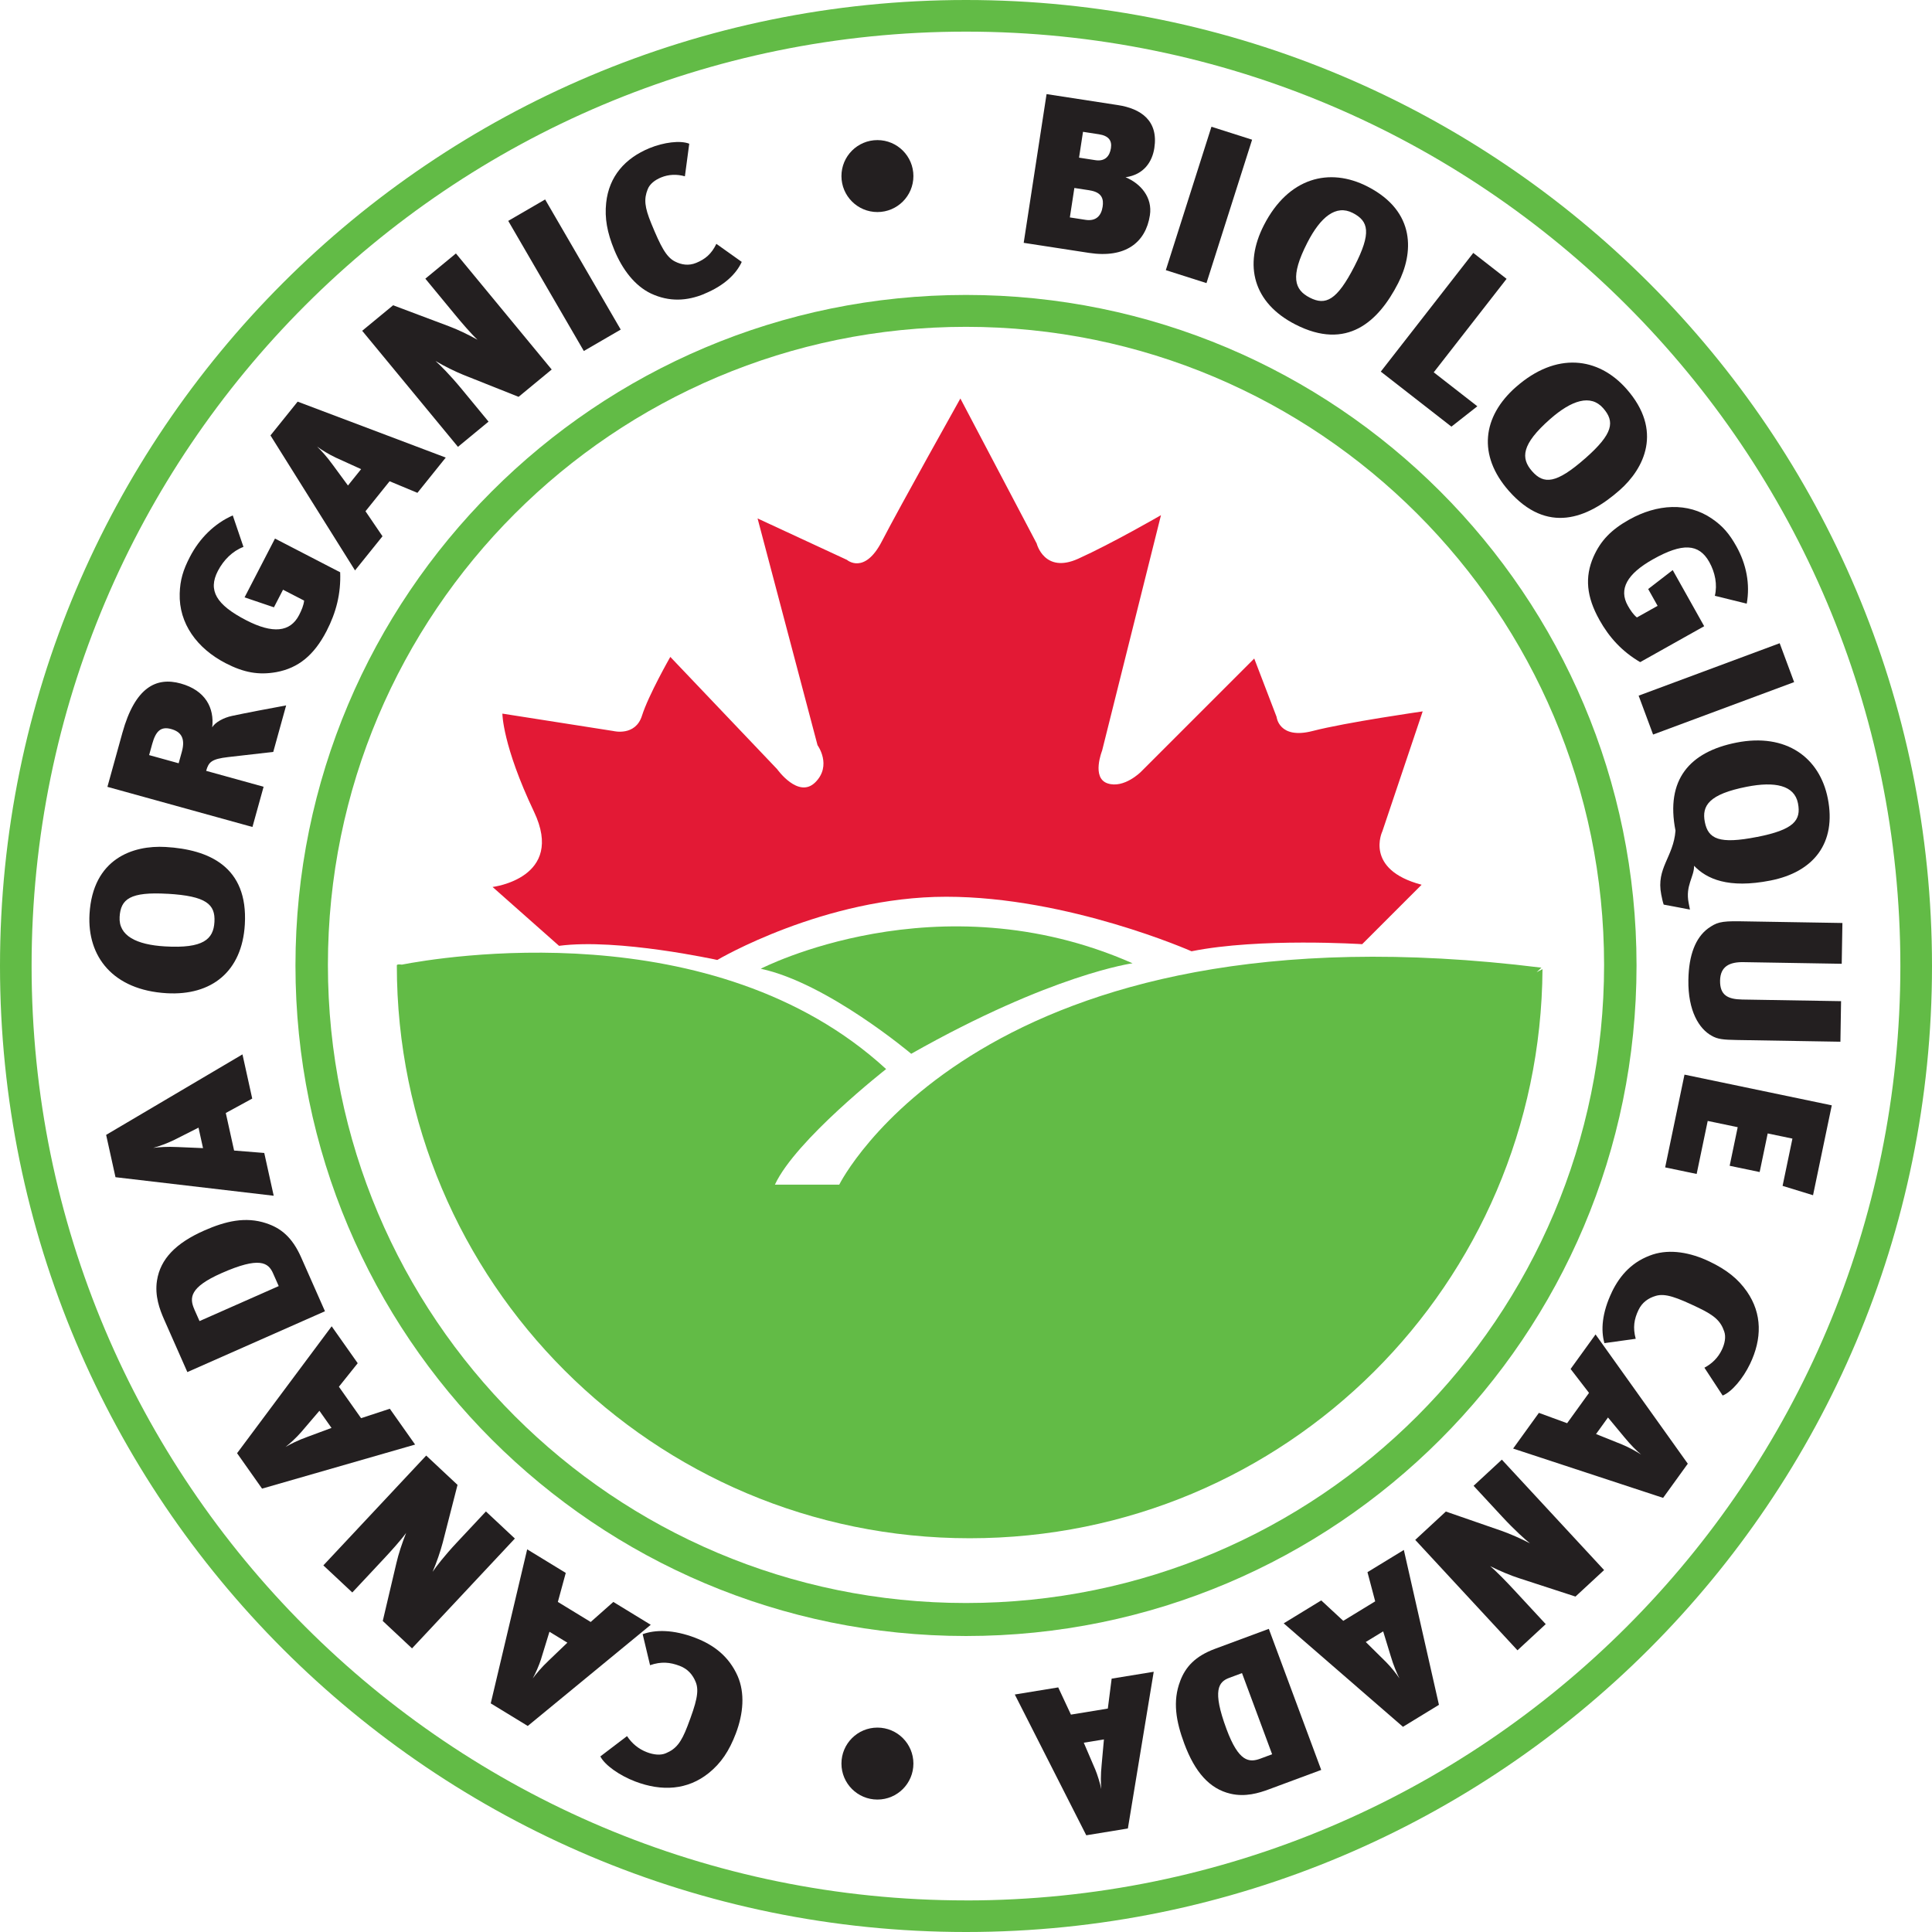 <svg viewBox="0 0 590.66 590.67" xmlns="http://www.w3.org/2000/svg" id="a"><path style="fill:#62bb46; stroke-width:0px;" d="M232.58,296.17s54-28,113.67-1.67c0,0-24.67,3.33-67.67,27.67,0,0-25.67-21.67-46-26Z"></path><path style="fill:#62bb46; stroke-width:0px;" d="M469.77,297.24l1.48-1.4c-171.33-21.33-214.67,66.33-214.67,66.33h-19.67c6.33-13.67,34-35.33,34-35.33-52.79-48.44-136.79-34.12-148.06-31.93,0,0-1.53-.25-1.53.23,0,96.73,78.41,175.14,175.14,175.14s174.51-77.79,175.12-173.99l-1.82.95Z"></path><path style="fill:#e31935; stroke-width:0px;" d="M170.92,289.17l-20.33-18s22.33-2.67,12.67-23-9.67-30-9.67-30l34,5.33s6.67,1.67,8.67-4.67,8.67-18,8.67-18l32.67,34.33s6.5,9.17,11.67,4c5.17-5.17.67-11.33.67-11.33l-18.33-69.33,27.33,12.67s5.33,4.67,10.67-5.67c5.33-10.33,24-43.67,24-43.67l23.33,44.33s2.33,9.33,12.67,4.67,25.33-13.33,25.33-13.33l-18,72s-3.33,8.33,1.67,10,10.17-3.5,10.17-3.5l34.67-34.67,6.83,17.83s.67,7,11,4.33,33.67-6,33.67-6l-12.33,36.67s-5.67,11.67,12,16.33l-18.17,18.17s-31.33-2.03-52.17,2.17c0,0-37.67-16.67-75-16.67s-70,19.33-70,19.33c0,0-30.3-6.69-48.33-4.33Z"></path><path style="fill:#62bb46; stroke-width:0px;" d="M295.33,0C132.23,0,0,132.23,0,295.33s132.23,295.33,295.33,295.33,295.33-132.22,295.33-295.33S458.44,0,295.33,0ZM295.33,581c-157.77,0-285.67-127.9-285.67-285.67S137.56,9.67,295.33,9.67s285.66,127.9,285.66,285.67-127.9,285.67-285.66,285.67Z"></path><path style="fill:#62bb46; stroke-width:0px;" d="M295.33,90.17c-113.22,0-205,91.78-205,205s91.78,205,205,205,205-91.78,205-205-91.78-205-205-205ZM295.33,490.08c-107.74,0-195.08-87.34-195.08-195.08s87.34-195.08,195.08-195.08,195.08,87.34,195.08,195.08-87.34,195.08-195.08,195.08Z"></path><path style="fill:#231f20; stroke-width:0px;" d="M212.6,500.74c5.73,2.18,10.31,5.76,12.93,11.7,2.23,5.16,1.76,11.4-.56,17.51-2.04,5.37-4.53,9.08-8.27,12.1-6.49,5.23-14.37,5.69-22.5,2.59-4.73-1.8-9.26-4.94-10.66-7.66l8.16-6.21c1.5,2.27,3.53,3.95,6.06,4.92,2.07.79,4.19,1.03,5.83.31,3.09-1.3,4.66-3.24,6.59-8.29,2.7-7.09,3.66-10.61,2.53-13.44-.9-2.25-2.43-4.03-4.9-4.97-3-1.14-5.65-1.38-9.07-.21l-2.26-9.48c3.89-1.41,9.33-1.46,16.12,1.12Z"></path><path style="fill:#231f20; stroke-width:0px;" d="M172.97,480.87l-2.42,8.88,10.04,6.13,6.92-6.13,11.44,6.99-37.6,30.93-11.32-6.91,11.14-47.09,11.8,7.21ZM165.45,507.14c-.64,2.01-1.75,4.5-2.58,6,1.02-1.39,2.63-3.34,4.97-5.55l5.62-5.38-5.48-3.34-2.54,8.27Z"></path><path style="fill:#231f20; stroke-width:0px;" d="M139.88,453.95l-4.52,17.65c-.69,2.61-1.85,6.04-3.1,8.94,1.01-1.5,3.58-4.87,7.46-9.01l8.84-9.44,8.85,8.28-31.44,33.58-8.95-8.38,4.17-17.7c.63-2.76,1.75-6.14,2.98-9.23-1.59,2.22-4.65,5.59-6.72,7.81l-9.74,10.41-8.85-8.28,31.44-33.58,9.57,8.96Z"></path><path style="fill:#231f20; stroke-width:0px;" d="M109.36,416.77l-5.75,7.19,6.78,9.61,8.79-2.88,7.73,10.95-46.79,13.47-7.64-10.83,28.92-38.8,7.97,11.3ZM92.03,437.89c-1.38,1.59-3.39,3.44-4.75,4.49,1.48-.87,3.74-2.03,6.77-3.12l7.3-2.71-3.7-5.24-5.62,6.58Z"></path><path style="fill:#231f20; stroke-width:0px;" d="M81.4,373.99c4.47,1.45,7.95,4.28,10.66,10.4l7.29,16.49-42.07,18.6-7.09-16.04c-1.38-3.13-2.93-7.28-2.19-11.97,1.04-6.62,5.83-11.46,14.4-15.25,6.52-2.88,12.65-4.35,19-2.24ZM59.41,400.31l1.59,3.58,24.21-10.7-1.73-3.91c-1.44-3.26-4.1-5.2-15.75-.05-9.78,4.32-9.86,7.56-8.31,11.08Z"></path><path style="fill:#231f20; stroke-width:0px;" d="M77.11,335.86l-8.08,4.41,2.54,11.48,9.22.74,2.89,13.08-48.37-5.67-2.86-12.94,41.68-24.61,2.98,13.5ZM52.96,348.64c-1.89.93-4.46,1.86-6.12,2.3,1.71-.23,4.23-.42,7.45-.26l7.78.33-1.38-6.26-7.72,3.9Z"></path><path style="fill:#231f20; stroke-width:0px;" d="M50.94,303.65c-16.34-.96-24.34-11.14-23.57-24.23.99-16.86,13.2-21.07,23.28-20.48,13.18.77,25.24,5.98,24.2,23.69-.84,14.37-10.14,21.82-23.91,21.02ZM51.26,273.26c-11.46-.67-14.37,1.58-14.69,7.06-.34,5.76,5.12,8.51,13.88,9.02,11.73.69,14.81-2.2,15.11-7.47.32-5.41-2.51-7.93-14.3-8.62Z"></path><path style="fill:#231f20; stroke-width:0px;" d="M83.53,229.88l-13.79,1.58c-5.09.59-5.97,1.53-6.71,4.21l17.56,4.86-3.41,12.3-44.34-12.27,4.57-16.49c3.9-14.08,10.44-17.15,17.82-15.11,7.63,2.11,10.32,7.52,9.65,13.39.9-1.53,3.49-2.95,6.1-3.49,3.43-.75,12.76-2.53,16.5-3.2l-3.94,14.22ZM45.59,230.85l9.03,2.5.97-3.5c1.16-4.19-.28-6.14-3.27-6.97-3.18-.88-4.71.69-5.78,4.54l-.95,3.43Z"></path><path style="fill:#231f20; stroke-width:0px;" d="M99.83,192.94c-3.8,7.34-8.59,11.29-15.33,12.54-5.41.97-9.96.15-15.53-2.73-8.73-4.52-14.31-12.13-14.03-21.3.12-4.11,1.03-7.17,3.1-11.16,2.98-5.76,7.52-10.23,13.12-12.72l3.27,9.63c-3.32,1.25-6.08,4-7.82,7.35-3.08,5.95-.51,10.33,8.63,15.06,8.15,4.21,13.48,3.68,16.2-1.57.75-1.46,1.39-2.97,1.54-4.42l-6.45-3.33-2.78,5.38-8.98-3.04,9.3-17.98,19.93,10.31c.25,6.55-1.23,12.28-4.17,17.98Z"></path><path style="fill:#231f20; stroke-width:0px;" d="M127.61,150.67l-8.5-3.54-7.37,9.17,5.2,7.65-8.4,10.44-25.85-41.27,8.31-10.33,45.28,17.1-8.66,10.78ZM102.53,139.84c-1.91-.89-4.24-2.31-5.62-3.33,1.25,1.19,2.98,3.04,4.86,5.65l4.61,6.27,4.02-5-7.87-3.58Z"></path><path style="fill:#231f20; stroke-width:0px;" d="M158.54,121.32l-16.93-6.74c-2.5-1.02-5.76-2.61-8.47-4.22,1.35,1.19,4.37,4.18,7.99,8.56l8.23,9.98-9.35,7.71-29.28-35.48,9.46-7.8,17.02,6.4c2.65.98,5.87,2.52,8.78,4.14-2-1.86-4.95-5.33-6.88-7.67l-9.07-11,9.35-7.71,29.28,35.48-10.12,8.35Z"></path><path style="fill:#231f20; stroke-width:0px;" d="M178.49,107.31l-23.11-39.78,11.28-6.55,23.11,39.78-11.28,6.55Z"></path><path style="fill:#231f20; stroke-width:0px;" d="M215.31,89.86c-5.25,2.16-10.66,2.52-16.33-.14-4.89-2.35-8.69-7.27-11.18-13.32-2.18-5.31-2.98-9.69-2.48-14.39.87-8.13,5.81-13.66,13.25-16.72,4.33-1.78,9.41-2.44,12.15-1.35l-1.33,9.96c-2.49-.69-4.96-.6-7.28.35-1.89.78-3.46,1.99-4.09,3.6-1.2,2.99-.97,5.46,1.09,10.47,2.88,7.02,4.57,10.25,7.19,11.6,2.08,1.07,4.28,1.38,6.54.45,2.75-1.13,4.67-2.7,6.17-5.82l7.76,5.52c-1.66,3.61-5.24,7.22-11.47,9.77Z"></path><path style="fill:#231f20; stroke-width:0px;" d="M332.91,77.31l-19.94-3.07,6.99-45.47,21.77,3.35c7.12,1.09,12.46,4.79,11.18,13.14-.63,4.11-3.12,8.13-8.8,8.93,4.61,1.91,8.29,6.15,7.44,11.63-1.27,8.28-7.44,13.21-18.64,11.49ZM333.11,58.18l-4.65-.71-1.38,9,4.79.74c3.17.49,4.8-1.2,5.23-4,.35-2.28-.11-4.42-3.99-5.02ZM331.1,40.31l-1.21,7.89,5,.77c3.03.47,4.39-1.33,4.75-3.68.36-2.35-.72-3.78-3.68-4.24l-4.86-.75Z"></path><path style="fill:#231f20; stroke-width:0px;" d="M356.42,82.59l13.95-43.84,12.43,3.96-13.95,43.84-12.43-3.96Z"></path><path style="fill:#231f20; stroke-width:0px;" d="M386.41,68.83c7.47-14.57,20.01-17.78,31.68-11.8,15.03,7.71,13.96,20.58,9.35,29.57-6.02,11.75-15.65,20.68-31.44,12.58-12.81-6.57-15.88-18.08-9.59-30.35ZM414.1,81.39c5.24-10.22,4.35-13.79-.54-16.29-5.14-2.63-9.85,1.25-13.86,9.06-5.36,10.45-3.96,14.44.74,16.84,4.82,2.47,8.27.9,13.66-9.61Z"></path><path style="fill:#231f20; stroke-width:0px;" d="M443.73,130.43l-21.59-16.82,28.28-36.29,10.18,7.93-22.27,28.58,13.33,10.38-7.92,6.22Z"></path><path style="fill:#231f20; stroke-width:0px;" d="M463.49,118.3c12.29-10.81,25.14-9.2,33.8.64,11.16,12.68,5.43,24.27-2.15,30.94-9.91,8.72-22.15,13.5-33.87.17-9.51-10.81-8.14-22.64,2.22-31.76ZM484.64,140.14c8.62-7.59,9.1-11.24,5.48-15.36-3.81-4.33-9.63-2.45-16.22,3.35-8.82,7.76-8.98,11.98-5.5,15.94,3.58,4.07,7.36,3.87,16.23-3.93Z"></path><path style="fill:#231f20; stroke-width:0px;" d="M488.96,189.47c-3.93-7.01-4.51-13.04-1.79-19.25,2.21-4.97,5.42-8.28,10.89-11.35,8.58-4.81,17.95-5.38,25.33-.3,3.32,2.27,5.33,4.64,7.46,8.45,3.08,5.5,4.24,11.61,3.17,17.53l-9.75-2.4c.82-3.4.09-7.12-1.7-10.33-3.19-5.68-8.22-5.88-17.2-.84-8,4.49-10.53,9.16-7.71,14.18.78,1.39,1.67,2.72,2.78,3.61l6.33-3.55-2.88-5.14,7.5-5.79,9.62,17.16-19.57,10.98c-5.53-3.25-9.43-7.5-12.48-12.94Z"></path><path style="fill:#231f20; stroke-width:0px;" d="M500.97,212.68l43.12-16.03,4.42,11.89-43.12,16.03-4.42-11.89Z"></path><path style="fill:#231f20; stroke-width:0px;" d="M508.63,276.56c-.3-.86-.51-1.88-.75-3.1-1.6-8.09,3.74-11.4,4.36-19.51-3.07-15.57,4.27-24.08,18.64-26.92,15.22-3,25.46,4.59,27.93,17.1,2.68,13.6-4.31,22.47-17.53,25.07-12.95,2.55-19.55-.52-23.36-4.51.06,3.38-2.71,6.04-1.66,11.35.13.68.25,1.29.4,2.04l-8.04-1.52ZM537.18,255.88c11.27-2.22,13.53-5.07,12.5-10.31-1.09-5.51-7.05-6.73-15.66-5.04-11.53,2.27-13.8,5.76-12.81,10.79,1.02,5.17,4.38,6.84,15.97,4.55Z"></path><path style="fill:#231f20; stroke-width:0px;" d="M530.86,317.95c-3.96-.07-5.74-.23-7.57-1.3-3.79-2.07-7.27-7.54-7.11-17.1.13-7.62,2.19-12.85,6-15.7,2.54-1.76,3.67-2.3,9.81-2.19l31.28.52-.21,12.47-30.03-.5c-4.22-.07-7.08,1.27-7.16,5.63-.07,4.43,2.28,5.72,6.77,5.8l30.22.5-.2,12.4-31.81-.53Z"></path><path style="fill:#231f20; stroke-width:0px;" d="M514.99,328.54l45.03,9.39-5.73,27.48-9.31-2.86,3.01-14.45-7.56-1.58-2.46,11.8-9.17-1.91,2.46-11.8-9.17-1.91-3.38,16.21-9.63-2.01,5.91-28.36Z"></path><path style="fill:#231f20; stroke-width:0px;" d="M492.77,395.04c2.58-5.37,6.46-9.51,12.54-11.51,5.28-1.7,11.44-.67,17.34,2.16,5.18,2.48,8.69,5.24,11.42,9.16,4.72,6.8,4.62,14.51.96,22.13-2.13,4.44-5.56,8.55-8.37,9.67l-5.58-8.51c2.36-1.25,4.18-3.07,5.32-5.45.93-1.94,1.32-3.98.73-5.64-1.07-3.12-2.88-4.84-7.76-7.18-6.84-3.28-10.27-4.54-13.16-3.69-2.29.67-4.18,2-5.28,4.31-1.35,2.81-1.77,5.38-.85,8.81l-9.57,1.33c-1.12-3.92-.78-9.21,2.27-15.59Z"></path><path style="fill:#231f20; stroke-width:0px;" d="M470.48,431.95l8.63,3.16,6.69-9.27-5.63-7.31,7.63-10.56,28.2,39.52-7.55,10.45-45.85-15.08,7.87-10.9ZM495.96,441.64c1.94.8,4.34,2.11,5.77,3.06-1.31-1.12-3.14-2.87-5.17-5.36l-4.96-5.98-3.65,5.06,8.01,3.22Z"></path><path style="fill:#231f20; stroke-width:0px;" d="M442.02,462.11l17.11,5.93c2.53.9,5.84,2.33,8.62,3.8-1.41-1.12-4.59-3.94-8.45-8.1l-8.79-9.49,8.64-8,31.26,33.76-8.75,8.1-17.17-5.59c-2.68-.85-5.94-2.23-8.91-3.71,2.09,1.75,5.24,5.04,7.3,7.27l9.69,10.46-8.64,8-31.26-33.76,9.36-8.66Z"></path><path style="fill:#231f20; stroke-width:0px;" d="M403.93,489.28l6.74,6.25,9.76-5.96-2.36-8.92,11.12-6.79,10.73,47.35-11,6.72-36.46-31.63,11.47-7.01ZM423.7,508.07c1.48,1.49,3.19,3.62,4.14,5.05-.78-1.54-1.79-3.86-2.7-6.94l-2.27-7.43-5.32,3.25,6.14,6.07Z"></path><path style="fill:#231f20; stroke-width:0px;" d="M360.8,513.96c1.64-4.34,4.57-7.61,10.67-9.88l16.44-6.1,16.02,43.13-15.98,5.93c-3.12,1.16-7.24,2.41-11.77,1.34-6.4-1.5-10.88-6.59-14.14-15.38-2.48-6.68-3.6-12.88-1.23-19.04ZM385.35,537.65l3.57-1.33-9.21-24.81-3.9,1.45c-3.25,1.21-5.27,3.72-.84,15.66,3.72,10.02,6.87,10.33,10.38,9.03Z"></path><path style="fill:#231f20; stroke-width:0px;" d="M323.52,515.87l3.89,8.33,11.28-1.85,1.17-9.15,12.86-2.1-7.9,47.91-12.72,2.08-21.85-43.04,13.27-2.17ZM334.75,540.72c.81,1.94,1.59,4.56,1.93,6.24-.14-1.72-.2-4.25.12-7.44l.7-7.74-6.16,1.01,3.4,7.94Z"></path><circle style="fill:#231f20; stroke-width:0px;" r="11" cy="53.83" cx="268.25"></circle><circle style="fill:#231f20; stroke-width:0px;" r="11" cy="539.17" cx="268.25"></circle></svg>
